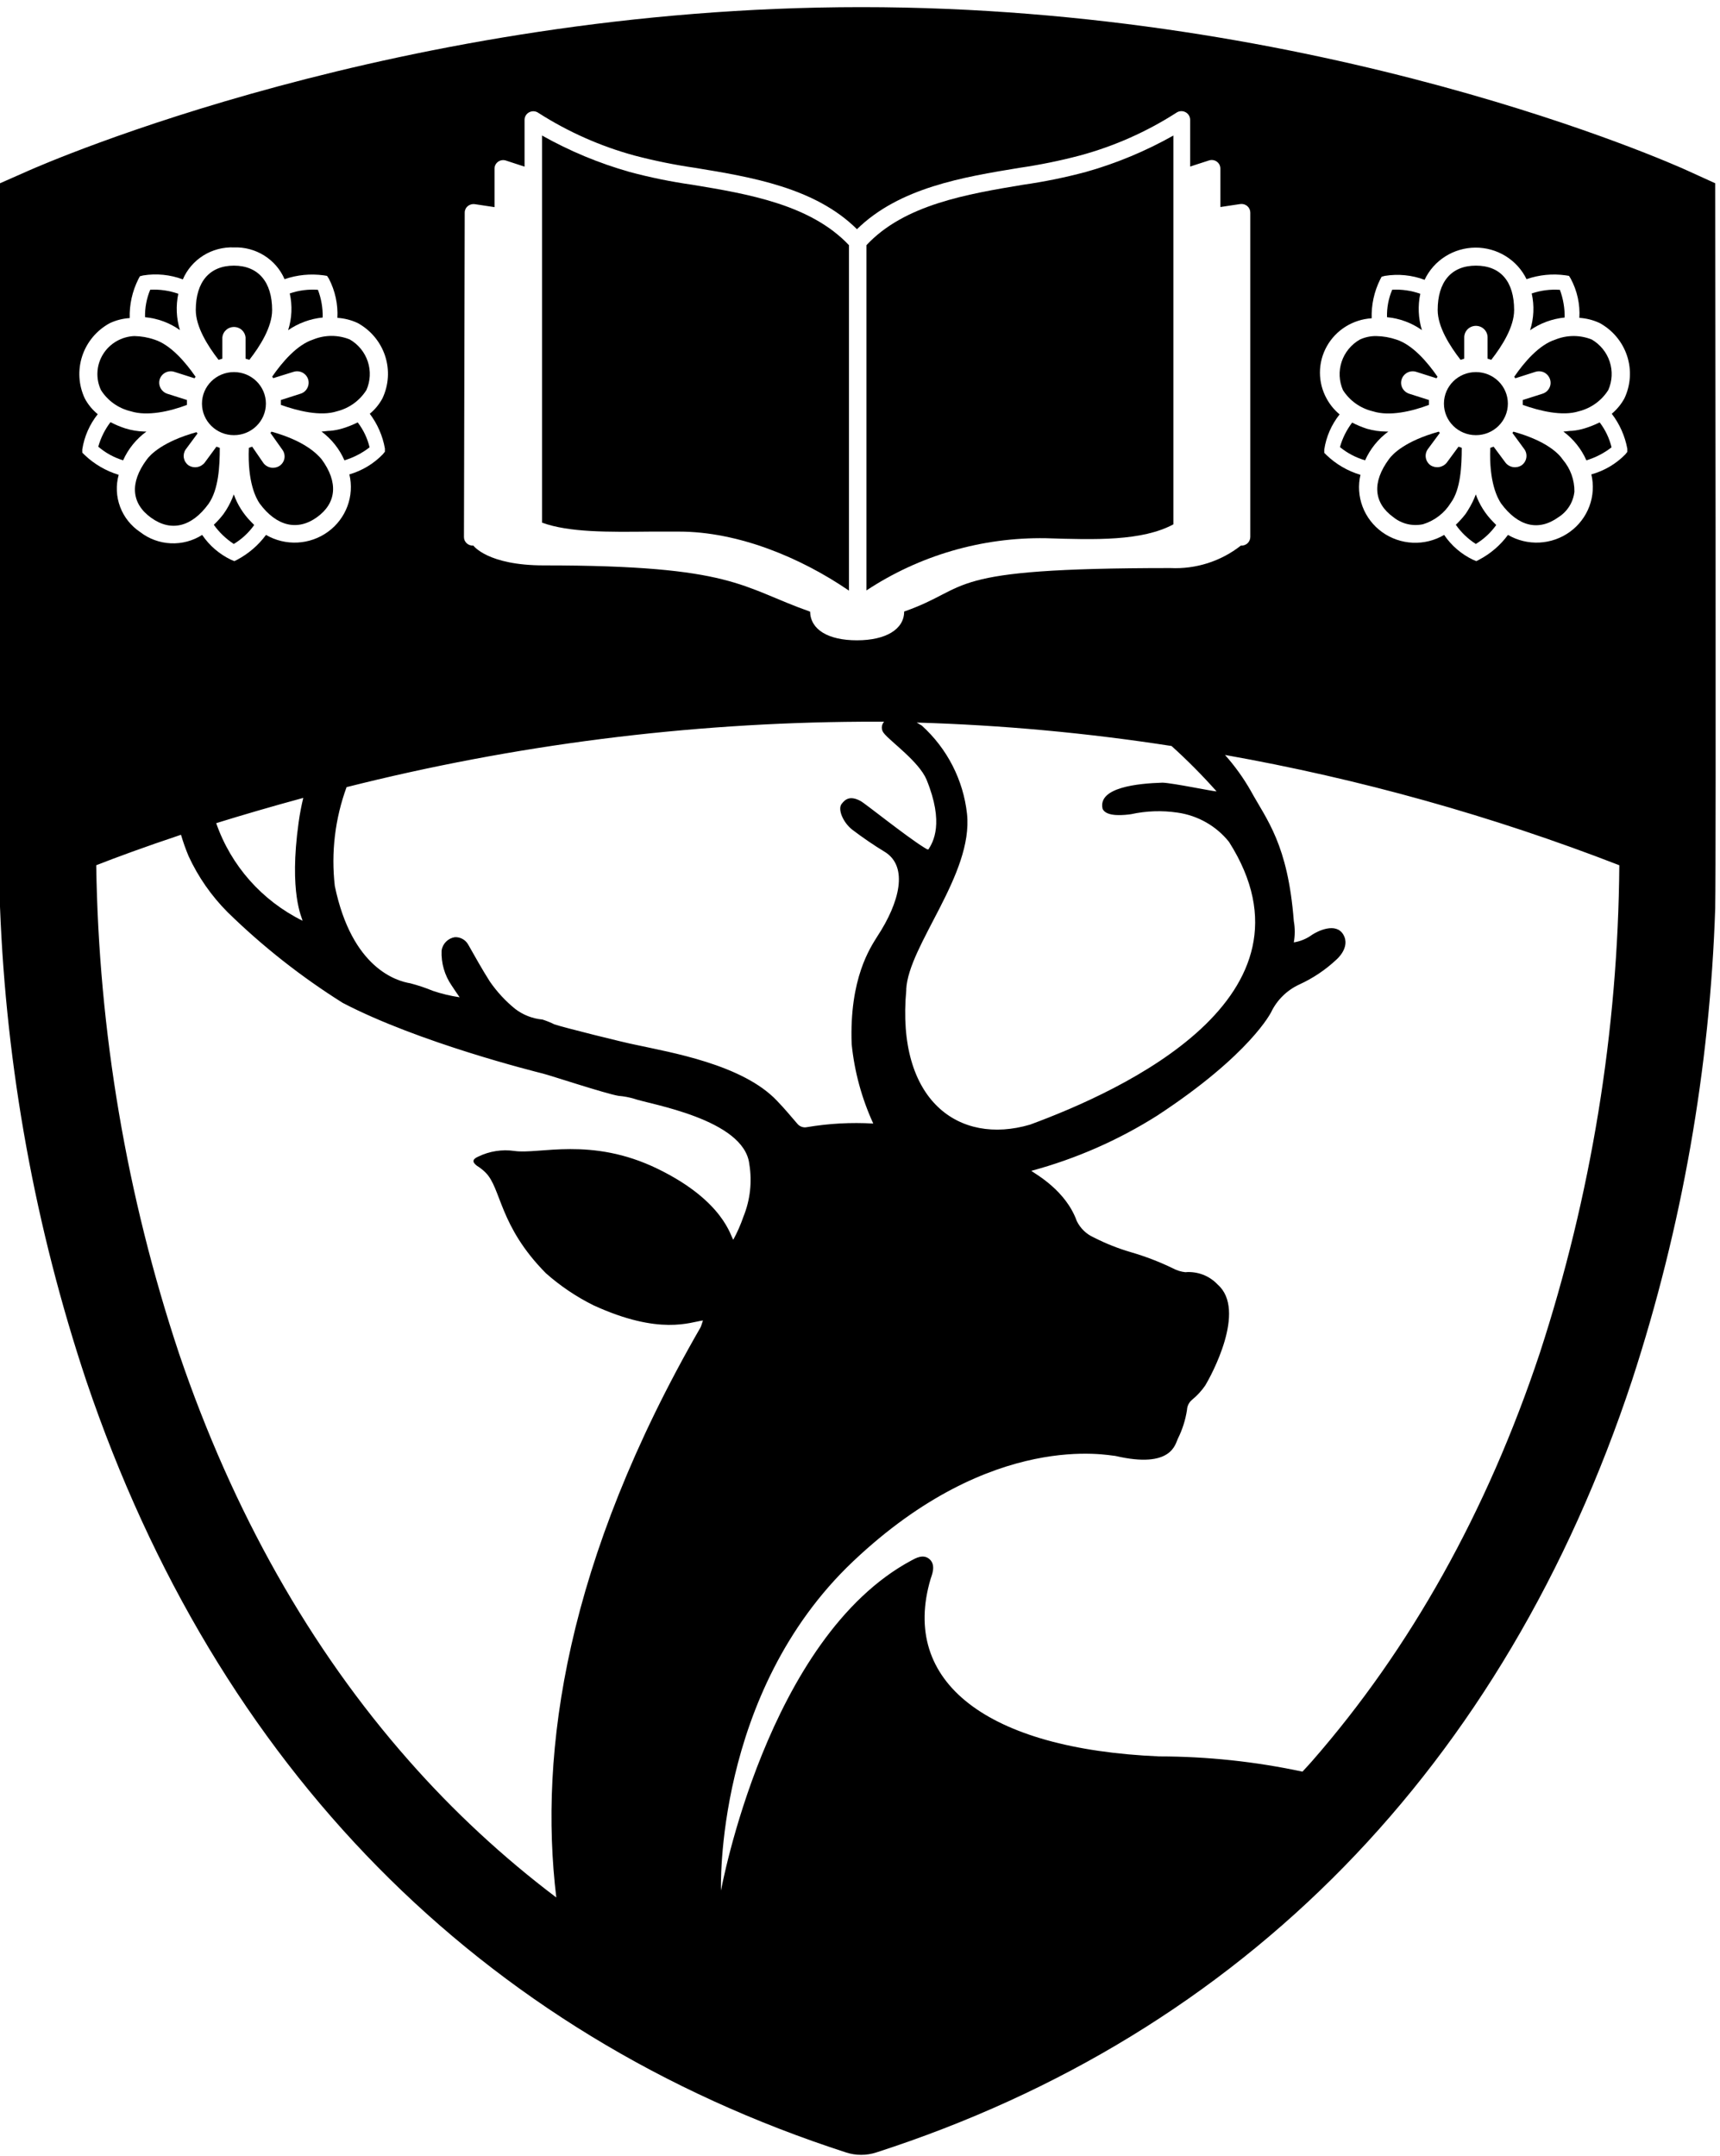 <svg width="205" height="257" viewBox="0 0 205 257" fill="none" xmlns="http://www.w3.org/2000/svg">
<path d="M38.46 37.847C38.485 36.721 38.293 35.601 37.894 34.545C36.755 34.461 35.612 34.607 34.535 34.976C34.86 36.429 34.793 37.94 34.341 39.359C35.56 38.515 36.978 37.995 38.46 37.847Z" fill="currentColor"/>
<path d="M34.973 44.325C35.145 44.268 35.327 44.245 35.508 44.258C35.69 44.271 35.866 44.32 36.029 44.401C36.192 44.483 36.338 44.596 36.457 44.733C36.576 44.87 36.666 45.029 36.723 45.202C36.83 45.548 36.798 45.92 36.633 46.243C36.552 46.406 36.439 46.55 36.299 46.669C36.16 46.787 35.998 46.876 35.822 46.929L33.48 47.679C33.48 47.818 33.48 47.971 33.48 48.11V48.263C35.475 48.974 38.191 49.66 40.161 49.025C41.621 48.66 42.881 47.749 43.675 46.485C44.145 45.416 44.205 44.213 43.839 43.104C43.474 41.994 42.71 41.055 41.692 40.464C40.298 39.899 38.735 39.899 37.341 40.464C35.398 41.087 33.622 43.182 32.438 44.897L32.566 45.075L34.973 44.325Z" fill="currentColor"/>
<path d="M26.5 42.752V40.212C26.533 39.872 26.693 39.557 26.949 39.328C27.205 39.098 27.539 38.972 27.884 38.972C28.23 38.972 28.563 39.098 28.818 39.328C29.074 39.557 29.234 39.872 29.267 40.212V42.752L29.718 42.892C31.005 41.253 32.434 38.967 32.434 36.96C32.434 33.594 30.773 31.664 27.878 31.664C24.981 31.664 23.334 33.594 23.334 36.96C23.334 38.967 24.775 41.253 26.05 42.892L26.5 42.752Z" fill="currentColor"/>
<path d="M21.445 39.347C21.012 37.942 20.947 36.453 21.251 35.016C20.18 34.639 19.042 34.474 17.905 34.533C17.471 35.571 17.261 36.688 17.288 37.81C18.787 37.948 20.223 38.478 21.445 39.347Z" fill="currentColor"/>
<path d="M27.883 51.87C29.987 51.87 31.692 50.186 31.692 48.11C31.692 46.034 29.987 44.351 27.883 44.351C25.778 44.351 24.072 46.034 24.072 48.11C24.072 50.186 25.778 51.87 27.883 51.87Z" fill="currentColor"/>
<path d="M77.552 63.365H80.923C87.952 63.365 95.392 66.439 101.184 70.401V29.224C96.615 24.384 89.136 23.114 82.507 22.022C79.99 21.663 77.497 21.155 75.041 20.497C71.399 19.465 67.895 18.006 64.602 16.154V62.298C67.846 63.479 72.532 63.416 77.552 63.365Z" fill="currentColor"/>
<path d="M124.637 64.153C130.532 64.343 136.106 64.509 139.851 62.502V16.154C136.561 18.011 133.056 19.47 129.412 20.497C126.957 21.155 124.464 21.663 121.946 22.022C115.33 23.127 107.787 24.371 103.269 29.224V70.376C109.583 66.204 117.038 64.032 124.637 64.153Z" fill="currentColor"/>
<path d="M26.195 53.382L25.796 53.242L24.393 55.148C24.169 55.431 23.843 55.621 23.482 55.678C23.121 55.734 22.753 55.653 22.449 55.452C22.167 55.242 21.976 54.934 21.913 54.59C21.852 54.246 21.923 53.892 22.115 53.598L23.543 51.667L23.415 51.514C19.411 52.633 17.931 54.169 17.48 54.792C15.447 57.548 15.64 60.012 18.009 61.714C20.377 63.416 22.823 62.832 24.843 60.076C26.066 58.348 26.195 55.529 26.195 53.382Z" fill="currentColor"/>
<path d="M27.865 58.933C27.632 59.571 27.334 60.184 26.977 60.762L26.629 61.283C26.282 61.736 25.899 62.161 25.483 62.553C26.126 63.456 26.933 64.231 27.865 64.839C28.825 64.259 29.653 63.49 30.297 62.579L29.912 62.184C28.998 61.261 28.3 60.151 27.865 58.933Z" fill="currentColor"/>
<path d="M15.6 49.026C17.57 49.648 20.286 49.026 22.28 48.264V48.111C22.28 47.971 22.28 47.819 22.28 47.679L19.925 46.93C19.579 46.811 19.294 46.565 19.128 46.242C18.963 45.921 18.93 45.548 19.037 45.203C19.093 45.03 19.184 44.871 19.304 44.734C19.422 44.596 19.569 44.484 19.732 44.402C19.894 44.321 20.071 44.272 20.252 44.258C20.433 44.246 20.615 44.268 20.787 44.326L23.181 45.088L23.31 44.91C22.126 43.196 20.349 41.099 18.406 40.478C17.635 40.214 16.827 40.073 16.012 40.058C15.257 40.089 14.521 40.303 13.87 40.682C13.218 41.061 12.672 41.592 12.279 42.229C11.885 42.866 11.657 43.588 11.615 44.333C11.572 45.078 11.716 45.822 12.034 46.498C12.839 47.771 14.12 48.68 15.6 49.026Z" fill="currentColor"/>
<path d="M32.36 51.452L32.232 51.603L33.648 53.598C33.865 53.89 33.958 54.255 33.904 54.614C33.876 54.794 33.811 54.966 33.713 55.121C33.616 55.276 33.489 55.41 33.339 55.516C33.038 55.716 32.671 55.796 32.312 55.74C31.953 55.683 31.63 55.495 31.408 55.211L30.056 53.242L29.657 53.381C29.489 57.51 30.519 59.389 30.944 60.012C32.952 62.73 35.45 63.327 37.779 61.651C40.109 59.974 40.354 57.485 38.319 54.728C37.779 54.105 36.35 52.569 32.36 51.452Z" fill="currentColor"/>
<path d="M40.857 51.059C40.371 51.208 39.87 51.306 39.363 51.351C39.028 51.351 38.681 51.427 38.32 51.44C39.516 52.33 40.457 53.513 41.05 54.869C42.139 54.542 43.156 54.017 44.049 53.32C43.793 52.242 43.31 51.23 42.633 50.348C42.062 50.632 41.468 50.87 40.857 51.059Z" fill="currentColor"/>
<path d="M175.895 58.933C175.658 59.571 175.356 60.184 174.995 60.762C174.891 60.94 174.776 61.118 174.66 61.283C174.31 61.733 173.927 62.157 173.514 62.553C174.149 63.461 174.958 64.238 175.895 64.839C176.856 64.259 177.684 63.49 178.328 62.579L177.942 62.184C177.029 61.261 176.33 60.151 175.895 58.933Z" fill="currentColor"/>
<path d="M188.869 51.059C188.387 51.209 187.891 51.307 187.388 51.351C187.054 51.351 186.694 51.427 186.333 51.44C187.531 52.331 188.475 53.513 189.075 54.869C190.164 54.542 191.181 54.017 192.074 53.32C191.815 52.244 191.332 51.231 190.658 50.348C190.082 50.632 189.483 50.87 188.869 51.059Z" fill="currentColor"/>
<path d="M180.375 51.452L180.259 51.603L181.675 53.534C181.889 53.83 181.976 54.197 181.918 54.556C181.86 54.914 181.662 55.237 181.366 55.452C181.065 55.653 180.698 55.733 180.339 55.677C179.98 55.62 179.657 55.431 179.435 55.148L178.019 53.242L177.62 53.381C177.453 57.51 178.495 59.389 178.908 60.012C180.941 62.768 183.374 63.352 185.742 61.651C186.271 61.316 186.717 60.868 187.047 60.341C187.376 59.813 187.582 59.219 187.647 58.602C187.665 57.211 187.176 55.858 186.269 54.792C185.807 54.105 184.377 52.569 180.375 51.452Z" fill="currentColor"/>
<path d="M165.469 51.439H165.212C164.436 51.435 163.665 51.325 162.921 51.108C162.314 50.911 161.724 50.665 161.158 50.371C160.491 51.248 159.998 52.239 159.703 53.293C160.583 54.015 161.604 54.551 162.702 54.868C163.309 53.508 164.262 52.327 165.469 51.439Z" fill="currentColor"/>
<path d="M174.221 53.381L173.835 53.242L172.432 55.148C172.206 55.429 171.88 55.617 171.52 55.673C171.161 55.73 170.792 55.651 170.489 55.452C170.192 55.237 169.994 54.914 169.936 54.556C169.878 54.197 169.966 53.83 170.179 53.534L171.608 51.603L171.48 51.452C167.476 52.569 165.996 54.105 165.545 54.728C163.512 57.485 163.704 59.948 166.074 61.651C166.56 62.042 167.129 62.321 167.74 62.467C168.35 62.612 168.986 62.619 169.6 62.489C170.979 62.068 172.155 61.164 172.908 59.948C174.092 58.348 174.221 55.529 174.221 53.381Z" fill="currentColor"/>
<path d="M204.431 21.846L201.084 20.321C199.334 19.52 157.577 0.85 102.653 0.85C47.729 0.85 5.188 19.559 3.398 20.346L0 21.846V108.076C0.736 127.308 4.202 146.342 10.297 164.623C25.859 210.629 57.164 242.433 100.851 256.569C101.428 256.757 102.032 256.851 102.64 256.85C103.248 256.85 103.851 256.756 104.429 256.569C148.194 242.433 179.292 210.59 194.532 164.483C200.467 146.273 203.799 127.335 204.431 108.216V107.949C204.546 103.745 204.431 21.846 204.431 21.846ZM55.388 25.35C55.385 25.203 55.417 25.058 55.479 24.923C55.541 24.789 55.633 24.67 55.748 24.576C55.862 24.479 55.995 24.408 56.14 24.366C56.285 24.324 56.435 24.314 56.585 24.334L58.94 24.69V20.118C58.938 19.954 58.974 19.793 59.048 19.647C59.122 19.501 59.231 19.375 59.364 19.279C59.498 19.183 59.654 19.12 59.817 19.095C59.981 19.071 60.148 19.086 60.304 19.139L62.519 19.864V14.288C62.519 14.097 62.573 13.911 62.674 13.75C62.775 13.589 62.92 13.458 63.092 13.372C63.264 13.287 63.457 13.25 63.648 13.265C63.84 13.281 64.024 13.35 64.179 13.462C67.712 15.723 71.575 17.437 75.635 18.543C78.003 19.165 80.405 19.652 82.83 20.004C89.562 21.109 97.144 22.366 102.138 27.32C107.196 22.366 114.778 21.109 121.51 20.004C123.943 19.651 126.355 19.158 128.731 18.53C132.792 17.429 136.657 15.715 140.188 13.45C140.342 13.337 140.526 13.269 140.718 13.253C140.91 13.237 141.102 13.273 141.274 13.36C141.446 13.445 141.591 13.575 141.692 13.737C141.793 13.899 141.847 14.085 141.848 14.275V19.851L144.088 19.127C144.244 19.074 144.411 19.058 144.575 19.083C144.738 19.107 144.894 19.17 145.027 19.266C145.161 19.361 145.269 19.488 145.344 19.634C145.417 19.78 145.454 19.942 145.452 20.105V24.677L147.82 24.322C147.968 24.3 148.12 24.31 148.264 24.35C148.407 24.392 148.54 24.463 148.655 24.56C148.768 24.656 148.859 24.775 148.922 24.909C148.984 25.044 149.017 25.191 149.018 25.338V64.014C149.015 64.155 148.984 64.294 148.927 64.422C148.869 64.551 148.786 64.667 148.682 64.764C148.576 64.858 148.452 64.931 148.318 64.977C148.183 65.022 148.04 65.04 147.897 65.031C145.52 66.904 142.531 67.856 139.492 67.711C111.843 67.711 116.04 69.996 107.763 72.893C107.763 75.013 105.575 76.322 102.138 76.322C98.701 76.322 96.603 75.052 96.551 72.906C88.275 69.996 87.542 67.393 64.81 67.393C58.103 67.393 56.417 65.031 56.417 65.031C56.275 65.042 56.132 65.024 55.996 64.978C55.861 64.933 55.737 64.859 55.632 64.764C55.526 64.668 55.442 64.553 55.383 64.424C55.326 64.295 55.296 64.156 55.297 64.014L55.388 25.35ZM101.572 98.892C102.841 99.857 104.16 100.757 105.523 101.585C108.239 103.338 107.261 107.517 104.545 111.645C103.76 112.915 101.211 116.598 101.507 124.461C101.837 127.733 102.707 130.929 104.081 133.923C101.435 133.768 98.779 133.913 96.165 134.355C95.957 134.397 95.741 134.38 95.542 134.309C95.341 134.238 95.166 134.113 95.033 133.949C94.248 133.035 93.463 132.095 92.626 131.23C88.533 126.874 79.882 125.439 75.764 124.537C74.476 124.296 67.05 122.442 66.071 122.099C65.614 121.873 65.141 121.683 64.655 121.527C63.469 121.418 62.339 120.978 61.398 120.257C60.237 119.313 59.218 118.209 58.373 116.98C57.46 115.544 56.636 114.058 55.799 112.585C55.643 112.306 55.41 112.076 55.128 111.921C54.846 111.766 54.525 111.693 54.204 111.709C53.805 111.774 53.437 111.964 53.155 112.25C52.873 112.535 52.69 112.901 52.633 113.296C52.566 114.786 52.99 116.257 53.843 117.488C54.139 117.958 54.473 118.415 54.782 118.872C53.702 118.713 52.638 118.458 51.604 118.11C50.728 117.749 49.829 117.448 48.913 117.208C47.291 116.941 41.936 115.43 39.903 105.599C39.449 101.62 39.929 97.591 41.306 93.825C61.356 88.769 81.958 86.15 102.653 86.026H105.369C105.196 86.219 105.1 86.467 105.1 86.725C105.1 86.982 105.196 87.231 105.369 87.423C106.115 88.376 109.513 90.764 110.427 92.923C112.565 98.143 111.2 100.391 110.659 101.243C110.569 101.243 110.543 101.243 110.518 101.243L110.17 101.039C107.969 99.68 103.09 95.743 102.563 95.476C101.379 94.841 100.773 95.196 100.297 95.844C99.821 96.492 100.503 98.054 101.572 98.892ZM108.008 117.945C108.265 112.661 116.014 104.227 115.255 97.013C114.814 92.972 112.897 89.229 109.861 86.483L109.256 86.127C119.431 86.427 129.578 87.361 139.633 88.922C141.523 90.627 143.314 92.433 145.001 94.333C144.564 94.333 139.852 93.342 138.565 93.291C135.579 93.38 130.842 93.863 131.409 96.39C131.834 97.458 134.215 97.127 134.794 97.051C136.615 96.652 138.496 96.587 140.341 96.86C142.766 97.204 144.965 98.455 146.481 100.353C158.234 118.86 133.738 130.011 122.772 134.051C114.276 136.553 106.785 131.18 108.02 117.958L108.008 117.945ZM10.091 54.234L9.808 53.955V53.561C10.046 52.031 10.681 50.587 11.649 49.37C11.02 48.857 10.499 48.227 10.117 47.515C9.363 45.925 9.25 44.112 9.799 42.442C10.348 40.772 11.521 39.372 13.078 38.523C13.825 38.171 14.633 37.965 15.459 37.913C15.414 36.307 15.767 34.716 16.488 33.277L16.669 32.933L17.055 32.832C18.648 32.574 20.283 32.737 21.792 33.302C22.293 32.131 23.145 31.139 24.233 30.458C25.321 29.777 26.593 29.44 27.881 29.491C29.157 29.447 30.416 29.784 31.494 30.46C32.572 31.136 33.416 32.118 33.917 33.277C35.412 32.762 37.009 32.605 38.577 32.819L38.976 32.883L39.195 33.213C39.944 34.656 40.295 36.268 40.211 37.887C41.046 37.94 41.863 38.146 42.619 38.497C44.176 39.346 45.348 40.747 45.898 42.416C46.447 44.086 46.333 45.9 45.579 47.489C45.202 48.19 44.691 48.811 44.073 49.318C44.993 50.541 45.61 51.959 45.875 53.459V53.84L45.631 54.145C44.537 55.278 43.162 56.105 41.641 56.546C41.942 57.808 41.86 59.13 41.406 60.347C40.952 61.564 40.146 62.623 39.086 63.392C38.028 64.16 36.764 64.605 35.451 64.67C34.139 64.736 32.835 64.42 31.704 63.76C30.803 64.98 29.637 65.987 28.292 66.707L27.932 66.885L27.558 66.732C26.156 66.065 24.96 65.039 24.096 63.76C22.985 64.469 21.677 64.819 20.355 64.759C19.033 64.7 17.762 64.236 16.72 63.43C15.62 62.7 14.78 61.648 14.319 60.422C13.857 59.196 13.797 57.858 14.146 56.597C12.624 56.136 11.235 55.326 10.091 54.234ZM36.067 109.753C31.221 107.356 27.523 103.178 25.769 98.118C28.884 97.152 32.347 96.137 36.144 95.107C35.926 96.022 35.732 97 35.59 98.042C34.419 106.45 36.003 109.397 36.067 109.753ZM56.855 138.966C57.224 139.193 57.566 139.461 57.872 139.767C59.764 141.646 59.468 146.117 65.067 151.769C66.773 153.279 68.672 154.561 70.718 155.579C78.647 159.225 82.303 157.574 83.783 157.396C83.68 157.676 83.615 157.955 83.5 158.209C67.461 186.038 64.192 208.736 66.303 226.175C59.913 221.344 54.036 215.889 48.758 209.892C36.968 196.542 27.751 180.208 21.342 161.347C15.086 142.547 11.757 122.92 11.469 103.135C13.76 102.233 17.196 100.963 21.573 99.502C21.826 100.365 22.127 101.213 22.474 102.042C23.615 104.52 25.188 106.782 27.121 108.723C31.294 112.805 35.898 116.433 40.855 119.545C49.942 124.283 63.703 127.712 64.707 127.966C65.711 128.221 72.185 130.367 73.717 130.621C74.359 130.673 74.993 130.792 75.609 130.977C77.36 131.611 88.674 133.39 89.305 138.737C89.656 140.852 89.416 143.022 88.61 145.012C88.284 145.962 87.879 146.884 87.4 147.768C87.091 147.476 86.344 143.196 78.389 139.322C70.434 135.448 64.23 137.632 61.296 137.188C59.831 136.981 58.337 137.215 57.01 137.861C56.276 138.178 56.263 138.521 56.855 138.966ZM183.514 161.308C177.233 180.183 168.067 196.542 156.393 209.904C156.019 210.336 155.62 210.755 155.234 211.174C149.63 209.974 143.913 209.365 138.179 209.358C117.584 208.481 107.287 200.467 110.917 188.197C111.033 187.816 111.586 186.609 110.826 185.885C110.067 185.162 109.088 185.759 108.677 185.974C91.403 195.183 85.933 225.349 85.933 225.349C85.933 225.349 85.083 201.813 101.7 186.089C118.318 170.364 132.31 173.54 132.927 173.54C139.672 175.115 140.072 172.105 140.38 171.495C140.923 170.41 141.293 169.249 141.474 168.053C141.485 167.824 141.542 167.6 141.644 167.395C141.746 167.189 141.89 167.007 142.066 166.859C142.674 166.364 143.206 165.786 143.649 165.144C144.332 164.013 148.631 156.177 145.13 153.116C144.643 152.596 144.042 152.192 143.373 151.936C142.703 151.681 141.984 151.58 141.268 151.642C140.754 151.585 140.256 151.43 139.801 151.185C138.198 150.408 136.532 149.766 134.819 149.267C133.281 148.82 131.79 148.228 130.366 147.501C129.473 147.103 128.753 146.405 128.332 145.533C127.045 141.951 123.557 140.02 122.913 139.563C128.229 138.128 133.294 135.905 137.934 132.971C149.069 125.667 151.514 120.625 151.514 120.625C152.212 119.183 153.395 118.025 154.861 117.348C156.492 116.603 157.988 115.599 159.289 114.375C159.289 114.375 160.988 112.941 160.113 111.416C159.237 109.892 157.049 110.985 156.393 111.416C155.748 111.89 154.998 112.204 154.204 112.331C154.355 111.491 154.355 110.631 154.204 109.791C153.496 100.595 150.973 97.737 149.056 94.231C148.19 92.717 147.168 91.295 146.005 89.989C162.069 92.84 177.809 97.244 193 103.135C192.847 122.888 189.648 142.504 183.514 161.308ZM193.953 53.485V53.865L193.708 54.17C192.598 55.301 191.203 56.122 189.666 56.546C189.967 57.808 189.886 59.13 189.432 60.347C188.978 61.564 188.171 62.623 187.113 63.392C186.054 64.16 184.789 64.605 183.477 64.67C182.164 64.736 180.861 64.42 179.729 63.76C178.828 64.985 177.658 65.993 176.305 66.707L175.958 66.885L175.585 66.732C174.182 66.065 172.986 65.039 172.122 63.76C170.994 64.426 169.692 64.749 168.379 64.69C167.066 64.632 165.799 64.193 164.736 63.431C163.673 62.667 162.861 61.612 162.401 60.397C161.94 59.183 161.852 57.861 162.147 56.597C160.633 56.148 159.251 55.346 158.118 54.259L157.834 53.98V53.586C158.064 52.056 158.694 50.611 159.662 49.395C159.04 48.876 158.52 48.247 158.131 47.54C157.597 46.582 157.317 45.506 157.318 44.413C157.318 43.32 157.599 42.245 158.133 41.287C158.667 40.328 159.438 39.52 160.373 38.934C161.309 38.349 162.379 38.006 163.485 37.938C163.436 36.344 163.78 34.761 164.489 33.327L164.669 32.985L165.056 32.883C166.649 32.625 168.283 32.787 169.792 33.353C170.329 32.213 171.182 31.247 172.253 30.568C173.325 29.889 174.57 29.524 175.844 29.516C177.117 29.508 178.366 29.857 179.446 30.523C180.526 31.189 181.392 32.144 181.943 33.277C183.436 32.755 185.035 32.598 186.603 32.819L187.002 32.883L187.208 33.213C187.977 34.649 188.334 36.266 188.238 37.887C189.071 37.94 189.888 38.146 190.645 38.497C192.202 39.346 193.373 40.747 193.923 42.416C194.473 44.086 194.359 45.9 193.605 47.489C193.223 48.186 192.712 48.807 192.099 49.318C193.039 50.545 193.673 51.972 193.953 53.485Z" fill="currentColor"/>
<path d="M189.731 40.477C188.338 39.913 186.774 39.913 185.38 40.477C183.424 41.099 181.648 43.196 180.476 44.91L180.605 45.088L182.986 44.326C183.339 44.211 183.722 44.238 184.055 44.402C184.378 44.572 184.622 44.858 184.737 45.202C184.795 45.372 184.817 45.552 184.805 45.731C184.791 45.91 184.742 46.084 184.659 46.244C184.577 46.405 184.463 46.548 184.323 46.666C184.184 46.784 184.023 46.874 183.849 46.929L181.493 47.679C181.493 47.819 181.493 47.971 181.493 48.111V48.263C183.488 48.974 186.191 49.647 188.161 49.026C189.627 48.665 190.893 47.753 191.688 46.485C192.159 45.416 192.218 44.213 191.852 43.104C191.488 41.995 190.724 41.056 189.705 40.464L189.731 40.477Z" fill="currentColor"/>
<path d="M175.908 51.87C178.012 51.87 179.717 50.186 179.717 48.11C179.717 46.034 178.012 44.351 175.908 44.351C173.802 44.351 172.097 46.034 172.097 48.11C172.097 50.186 173.802 51.87 175.908 51.87Z" fill="currentColor"/>
<path d="M163.626 49.026C165.596 49.661 168.298 49.025 170.306 48.264V48.112C170.306 47.972 170.306 47.819 170.306 47.68L167.952 46.93C167.601 46.813 167.311 46.568 167.14 46.244C167.058 46.085 167.008 45.91 166.995 45.731C166.982 45.552 167.005 45.372 167.063 45.203C167.12 45.031 167.21 44.872 167.33 44.734C167.449 44.597 167.595 44.484 167.758 44.403C167.92 44.321 168.097 44.273 168.278 44.259C168.459 44.247 168.642 44.269 168.813 44.327L171.208 45.088L171.337 44.91C170.152 43.196 168.376 41.1 166.432 40.478C165.661 40.216 164.854 40.074 164.038 40.059C163.358 40.047 162.684 40.191 162.068 40.478C161.046 41.065 160.277 42.002 159.907 43.112C159.537 44.221 159.591 45.426 160.06 46.498C160.867 47.769 162.148 48.678 163.626 49.026Z" fill="currentColor"/>
<path d="M186.485 37.849C186.502 36.723 186.309 35.605 185.919 34.547C184.78 34.468 183.638 34.615 182.558 34.978C182.885 36.431 182.817 37.942 182.366 39.361C183.585 38.517 185.003 37.997 186.485 37.849Z" fill="currentColor"/>
<path d="M174.517 42.752V40.212C174.517 39.848 174.664 39.499 174.924 39.241C175.185 38.984 175.539 38.84 175.907 38.84C176.276 38.84 176.629 38.984 176.89 39.241C177.151 39.499 177.298 39.848 177.298 40.212V42.752L177.735 42.892C179.022 41.253 180.464 38.967 180.464 36.96C180.464 33.543 178.842 31.664 175.907 31.664C172.973 31.664 171.351 33.594 171.351 36.96C171.351 38.967 172.806 41.253 174.08 42.892L174.517 42.752Z" fill="currentColor"/>
<path d="M169.471 39.347C169.04 37.942 168.973 36.453 169.279 35.016C168.206 34.639 167.069 34.474 165.932 34.533C165.491 35.569 165.281 36.687 165.314 37.81C166.813 37.95 168.248 38.48 169.471 39.347Z" fill="currentColor"/>
<path d="M17.454 51.439H17.184C16.415 51.416 15.652 51.288 14.918 51.058C14.315 50.861 13.729 50.615 13.168 50.321C12.501 51.196 12.008 52.187 11.713 53.243C12.574 53.983 13.583 54.537 14.673 54.868C15.282 53.506 16.24 52.324 17.454 51.439Z" fill="currentColor"/>
</svg>
